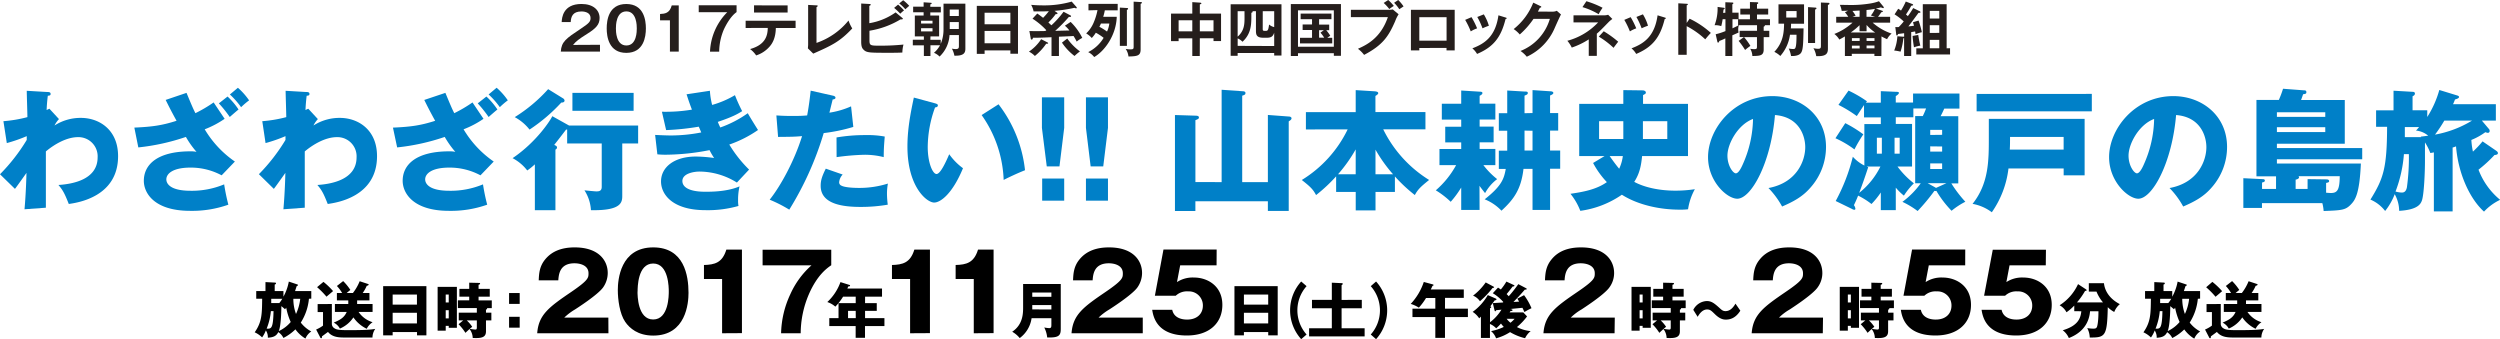 <svg xmlns="http://www.w3.org/2000/svg" viewBox="0 0 893.23 121.18"><defs><style>.cls-1{fill:#0080c8;}.cls-2{fill:#251e1c;}</style></defs><title>blk01-text</title><g id="レイヤー_2" data-name="レイヤー 2"><g id="レイヤー_1-2" data-name="レイヤー 1"><path class="cls-1" d="M21.07,42.55a9.2,9.2,0,0,0-1.59,2.29,17.27,17.27,0,0,1,9.41-2.72c6.6,0,13.3,4.26,13.3,13.67,0,14.52-14.38,16.62-17.61,17.09-1.5-3.79-2.11-4.92-3.7-6.79,5.1-.33,14-1.92,14-9.88A6.85,6.85,0,0,0,27.86,49c-4,0-8.34,2.48-11.47,5.1V74.21l-7.63.56c.52-5.85.66-11.52.7-13-1.36,1.92-3.79,5.34-4.12,5.71L0,62.26A65.8,65.8,0,0,0,9.55,50V48.64a53.21,53.21,0,0,1-7.12,2.48L1.22,43.3a47.74,47.74,0,0,0,8.57-1.45c0-1.5-.23-8.05-.23-9.41l7.12.42c.89,0,1.4.09,1.4.7s-.42.56-1,.66c-.33,2.81-.37,4-.42,5.1a10.34,10.34,0,0,1,1-.47Z"/><path class="cls-1" d="M66.64,33.18c1.45,3.47,2.2,5.34,3.18,7.26a49.56,49.56,0,0,0,6.51-3.84l3.93,5.85a33.85,33.85,0,0,1-7.12,3.75A36.82,36.82,0,0,0,83.92,57.72l-4.73,4.92a23.31,23.31,0,0,0-11.1-2.76c-6.46,0-8.66,2.25-8.66,4.21,0,1.26,1,4.07,8.66,4.07a30,30,0,0,0,12-2.29,71.56,71.56,0,0,0,1.5,7.26,38.76,38.76,0,0,1-13.67,2.2c-12.83,0-16.53-6.37-16.53-10.72,0-5.81,4.82-10.54,16.67-10.54a9.17,9.17,0,0,1,2.15.19,32.61,32.61,0,0,1-3.79-5.34,76.91,76.91,0,0,1-17,3.75L48,45.59c6.42-.28,10-.8,15.08-2.44-1.55-2.81-2.58-4.78-3.89-7.45ZM81.3,34.49a25.09,25.09,0,0,1,3.93,4.64c-.52.37-2.53,2.15-3.14,2.67a44.48,44.48,0,0,0-3.89-4.87ZM85,31.36a24.14,24.14,0,0,1,4,4.5,25.78,25.78,0,0,0-2.86,2.44,28.77,28.77,0,0,0-4-4.54Z"/><path class="cls-1" d="M113.57,42.55A9.2,9.2,0,0,0,112,44.84a17.27,17.27,0,0,1,9.41-2.72c6.6,0,13.3,4.26,13.3,13.67,0,14.52-14.38,16.62-17.61,17.09-1.5-3.79-2.11-4.92-3.7-6.79,5.1-.33,14-1.92,14-9.88A6.85,6.85,0,0,0,120.36,49c-4,0-8.34,2.48-11.47,5.1V74.21l-7.63.56c.52-5.85.66-11.52.7-13-1.36,1.92-3.79,5.34-4.12,5.71l-5.34-5.24A65.8,65.8,0,0,0,102,50V48.64a53.21,53.21,0,0,1-7.12,2.48L93.71,43.3a47.74,47.74,0,0,0,8.57-1.45c0-1.5-.23-8.05-.23-9.41l7.12.42c.89,0,1.4.09,1.4.7s-.42.56-1,.66c-.33,2.81-.37,4-.42,5.1a10.34,10.34,0,0,1,1-.47Z"/><path class="cls-1" d="M159.13,33.18c1.45,3.47,2.2,5.34,3.18,7.26a49.56,49.56,0,0,0,6.51-3.84l3.93,5.85a33.85,33.85,0,0,1-7.12,3.75,36.82,36.82,0,0,0,10.77,11.52l-4.73,4.92a23.31,23.31,0,0,0-11.1-2.76c-6.46,0-8.66,2.25-8.66,4.21,0,1.26,1,4.07,8.66,4.07a30,30,0,0,0,12-2.29,71.56,71.56,0,0,0,1.5,7.26,38.76,38.76,0,0,1-13.67,2.2c-12.83,0-16.53-6.37-16.53-10.72,0-5.81,4.82-10.54,16.67-10.54a9.17,9.17,0,0,1,2.15.19,32.61,32.61,0,0,1-3.79-5.34,76.91,76.91,0,0,1-17,3.75l-1.5-7.07c6.42-.28,10-.8,15.08-2.44-1.55-2.81-2.58-4.78-3.89-7.45Zm14.66,1.31a25.09,25.09,0,0,1,3.93,4.64c-.52.37-2.53,2.15-3.14,2.67a44.48,44.48,0,0,0-3.89-4.87Zm3.65-3.14a24.14,24.14,0,0,1,4,4.5,25.78,25.78,0,0,0-2.86,2.44,28.77,28.77,0,0,0-4-4.54Z"/><path class="cls-1" d="M203.3,44.84H228v6.42h-5.67V69.8c0,2.29,0,5.53-11.19,5.29A14.59,14.59,0,0,0,208.82,68c.8.09,3.75.38,4.17.38.84,0,2,0,2-1.59V51.26H202.64v-5a1.73,1.73,0,0,0-.42.09c-2.11,2.76-3.14,4.07-4.21,5.43.37.14,1,.42,1,.84,0,.23,0,.52-.56.84V75.1h-7.35V58.71a22.31,22.31,0,0,1-2.72,2.2,15.88,15.88,0,0,0-5.24-4.4c8.66-5.85,13.63-13.72,14.19-15Zm-2.11-9.69a1.06,1.06,0,0,1,.52.75c0,.7-.75.75-1.17.75A61,61,0,0,1,189.2,46.3a16.9,16.9,0,0,0-5.29-4.45,54.87,54.87,0,0,0,11.94-10Zm25.19,4.45H204.52V33.18h21.87Z"/><path class="cls-1" d="M253.64,32.43a27.2,27.2,0,0,0,.8,5.06A33.68,33.68,0,0,0,262.59,34a57.11,57.11,0,0,0,2.58,5.71c-1.5.94-3.23,2-8.71,3.84.61,1.45.7,1.59.89,2a39.56,39.56,0,0,0,9.83-5.1c.52,1,3.14,5.2,3.65,6a42.1,42.1,0,0,1-10.26,5.2,45.36,45.36,0,0,0,7.07,8.94l-4.35,4.64a25.42,25.42,0,0,0-13.35-3.93c-2,0-6.13.66-6.13,3.37,0,2.25,2.53,3.84,8.15,3.84,2.15,0,7.82,0,12.27-1.92a21.25,21.25,0,0,0-.52,5,10.48,10.48,0,0,0,.14,2,39.71,39.71,0,0,1-11.75,1.5c-12,0-15.92-5.76-15.92-10.26,0-5,4.59-8.9,12.46-8.9a49.76,49.76,0,0,1,6.51.52,23.87,23.87,0,0,1-1.64-2.81,83.64,83.64,0,0,1-15.64,1.64,28.4,28.4,0,0,1-3-.14l-.8-6.93c2.86.14,4.68.19,5.71.19a56.78,56.78,0,0,0,10.77-1.08c-.23-.52-.37-.94-.89-2.06A89.68,89.68,0,0,1,238,46.48l-1.5-6.56a56.41,56.41,0,0,0,10.72-.75c-1.08-2.81-1.4-3.93-1.92-5.48Z"/><path class="cls-1" d="M297.57,34.17c.42.09.94.28.94.75s-.66.61-1,.61c-.19.75-1,4.07-1.17,4.73A29.78,29.78,0,0,0,304.08,38l.8,7.35a61.14,61.14,0,0,1-10.58,2.2A113.05,113.05,0,0,1,282,74.91,48.69,48.69,0,0,0,275,71.35c3.93-4.92,8.85-13.91,11.57-22.71-2.86.23-3.42.23-8.57.28l-.61-7.68c1.4.09,3,.19,5.43.19,2.11,0,3.51,0,5.57-.19.66-3.51,1-6.56,1.26-8.85Zm3.51,28.19a4.59,4.59,0,0,0-1.26,2.76,1.27,1.27,0,0,0,.84,1.22c1,.56,3.7.8,6.28.8a33.83,33.83,0,0,0,10.3-1.55,20.31,20.31,0,0,0-.33,3.65,33.77,33.77,0,0,0,.28,3.89,56.78,56.78,0,0,1-9.69.8c-6.13,0-14.28-.89-14.28-7.54,0-1.83.42-3.33,1.83-6.13Zm-2.2-13.25a60,60,0,0,1,10.35-.84,33.51,33.51,0,0,1,6.88.52c-.28,3.47-.33,4.21-.37,7.35a27.21,27.21,0,0,0-7-.84,86.32,86.32,0,0,0-9.83.84Z"/><path class="cls-1" d="M334.15,36.93c.42.14.94.28.94.7,0,.61-.56.7-1,.75a41.9,41.9,0,0,0-2.62,14.1c0,5.71,1.78,9.69,3.14,9.69s3.28-4.12,4.54-7.07a21.31,21.31,0,0,0,4.92,5c-3.75,9.08-8,12.27-10.3,12.27-2.62,0-9.55-5.57-9.55-20,0-6,1-11.47,2.29-17.51Zm22.62.33a46.71,46.71,0,0,1,9.46,23.56c-2.76,1.08-6.09,2.67-7.63,3.47a42.65,42.65,0,0,0-7.87-23.18Z"/><path class="cls-1" d="M380.23,34.78V45.69l-1.69,13.77H374l-1.73-13.77V34.78Zm-7.87,29h7.87v7.91h-7.87Z"/><path class="cls-1" d="M395.87,34.78V45.69l-1.69,13.77h-4.5L388,45.69V34.78Zm-7.87,29h7.87v7.91H388Z"/><path class="cls-1" d="M436.48,65.07v-33l7.35.52c.66,0,1.17.09,1.17.66s-.33.66-1.17.94V65.07H453v-24l7.45.56c.38,0,1,.09,1,.66,0,.28-.14.56-1,1.08v32H453V71.91h-25.9v3.47H419.8V41.1l7.49.23c.42,0,1.08.09,1.08.61s-.28.61-1.26,1v22.1Z"/><path class="cls-1" d="M466.59,46.25V40.07h17.79V32.2l6.74.42c1.17.09,1.31.42,1.31.66s-.19.52-1,1v5.76H509.3v6.18H494.22a44.19,44.19,0,0,0,16.39,18.08c-3.09,2.48-4,3.37-5.1,5.39a55.19,55.19,0,0,1-7.12-6.65v5.53h-6.93v6.6h-7.07v-6.6h-7V63a56.33,56.33,0,0,1-7.17,6.7c-1.08-2.06-2.06-3-5.1-5.39a43.24,43.24,0,0,0,16.39-18.08Zm17.79,7.12a53,53,0,0,1-6.32,8.9h6.32Zm13.35,8.9a52,52,0,0,1-6.28-8.8v8.8Z"/><path class="cls-1" d="M528.64,75h-6.56V67a35.18,35.18,0,0,1-3.75,5.1A30.6,30.6,0,0,0,513,68a32.32,32.32,0,0,0,7.26-9h-5.95V53.23h7.77V50.88h-5.71V45.27h5.71V42.74h-6.93V37.07h6.93V32.34l6.74.42c.38,0,.84.09.84.47s-.33.66-1,1v2.81h5.62v5.67h-5.62v2.53h5v5.62h-5v2.34h5.62V59H530A27.91,27.91,0,0,0,534.92,64a15.44,15.44,0,0,0-4.31,5c-.8-1-1.26-1.59-2-2.62Zm18.92-34.61v-8.2l6.27.42c.42,0,1.17.09,1.17.61,0,.33-.51.66-1.17.89v6.28h2.9v6.27h-2.9v7.12h3.61v6.51h-3.61V75h-6.27V60.34h-3.23c-.84,7.31-3.47,10.91-7.87,14.94a16.91,16.91,0,0,0-6-4.07c6.28-4.92,6.93-7.54,7.54-10.86h-2.48V53.83h3V46.72h-3V40.44h3v-8.1l6.18.37c.7,0,1.17,0,1.17.52s-.47.66-1.17.94v6.28Zm-2.86,6.27v7.12h2.86V46.72Z"/><path class="cls-1" d="M573.32,55.75h-9.08V37.12H580V32.2l6.93.09c.52,0,1.12.28,1.12.75s-.23.52-1,.94v3.14h16.06V55.75H586.71c-.33,3.23-.8,6.13-2.81,9.23,3.7,2,9,3.14,14.66,3.14a46,46,0,0,0,7-.52,21.14,21.14,0,0,0-2.43,7.17,21.72,21.72,0,0,1-3,.14c-7,0-14.84-1.64-20.65-5.34a34.15,34.15,0,0,1-14.85,5.76,22.64,22.64,0,0,0-3.51-6.09c4.5-.66,9.23-1.5,13-4.17a30.75,30.75,0,0,1-4.92-6.84ZM580,43.3h-8.66v6.37H580ZM575.1,55.75c1.92,2.72,2.9,3.93,3.42,4.54a15.48,15.48,0,0,0,1.31-4.54ZM587,49.67h8.71V43.3H587Z"/><path class="cls-1" d="M631.86,67.18C642,65.31,645,57.44,645,52.57c0-3.79-2-10.77-10.82-11.47C632.75,58.24,625.68,71,620.71,71c-3.65,0-10.44-6.18-10.44-14.84,0-10.07,9.18-21.82,22.95-21.82,10.25,0,19.2,7,19.2,18.17A21.81,21.81,0,0,1,646.89,67c-2.86,3.33-6.18,5.06-10.16,6.79A30.34,30.34,0,0,0,631.86,67.18ZM617.2,55.61c0,3.61,2,6.32,3,6.32s2-2.11,2.53-3.32a40.94,40.94,0,0,0,3.61-16.11C620.9,44.52,617.2,51.4,617.2,55.61Z"/><path class="cls-1" d="M659.3,44a45,45,0,0,1,6.46,4,46.88,46.88,0,0,0-3.18,5.39,35.57,35.57,0,0,0-6.79-4Zm-3.42,27.82A66.55,66.55,0,0,0,662,56a13.92,13.92,0,0,0,4.12,3.14V44.33H672V41.94h-6v-4.4c-1,1.5-1.78,2.72-2.58,3.93a45.68,45.68,0,0,0-6.56-4l3.61-5.1a43.16,43.16,0,0,1,6.6,3.84c-.23.23-.28.33-.42.47H672V32.57l5.34.23c1,0,1.12.14,1.12.42s-.37.66-1.12,1.12v2.29h6.18V33.42h16.58V38.8h-5.43c-.56,1.26-.89,1.92-1.31,2.72h6.32v24h-2.48a43.59,43.59,0,0,0,5,6.56,27,27,0,0,0-4.92,3.23,37.21,37.21,0,0,1-5.43-7.12c-.19.09-.23.09-.7,0a70.65,70.65,0,0,1-6,7.21,29.91,29.91,0,0,0-5.43-3.28,29.79,29.79,0,0,0,6.56-6.65h-2v-24H687a27.51,27.51,0,0,0,1.17-2.72h-4.54v3.14h-6.28v2.39h5.81V59.5h-5.2a31,31,0,0,0,5.85,6,24.84,24.84,0,0,0-3.56,4.4,19.8,19.8,0,0,1-2.9-2.86v8.05H672V68.77a29.29,29.29,0,0,1-3.33,4.12,27.09,27.09,0,0,0-4.78-3c-.7,1.78-1.08,2.53-1.5,3.42a2.52,2.52,0,0,1,.52,1.22c0,.28-.09.42-.37.42a1.57,1.57,0,0,1-.8-.28ZM666.94,59.5a3.35,3.35,0,0,0,.56.23c-1.4,4.26-2.2,6.46-3.23,9.18a27.45,27.45,0,0,0,7.59-9.41Zm5.43-4.59V49.2h-1.78v5.71Zm4.54-5.71v5.71h1.83V49.2ZM691.52,67s0,0,.19.14l3.75-1.69h-6.74Zm2.39-18.83V46.39h-4.26v1.83Zm-4.26,4.12v1.87h4.26V52.34Zm0,6.09v2h4.26v-2Z"/><path class="cls-1" d="M717.61,60.2a34.31,34.31,0,0,1-5.95,15.64,16.14,16.14,0,0,0-6.88-3c5.81-7.31,5.81-15.5,5.81-23.56V42.46h34.23V62.64h-7.49V60.2Zm29.78-26.65v6.23H706.23V33.56Zm-10.07,19.9V48.92H718.17c0,1.78,0,3-.09,4.54Z"/><path class="cls-1" d="M775.16,67.18c10.16-1.87,13.16-9.74,13.16-14.61,0-3.79-2-10.77-10.82-11.47C776.05,58.24,769,71,764,71c-3.65,0-10.44-6.18-10.44-14.84,0-10.07,9.18-21.82,22.95-21.82,10.25,0,19.2,7,19.2,18.17A21.81,21.81,0,0,1,790.2,67c-2.86,3.33-6.18,5.06-10.16,6.79A30.34,30.34,0,0,0,775.16,67.18ZM760.51,55.61c0,3.61,2,6.32,3,6.32s2-2.11,2.53-3.32a40.94,40.94,0,0,0,3.61-16.11C764.21,44.52,760.51,51.4,760.51,55.61Z"/><path class="cls-1" d="M808.18,74.3h-6.65V63.67l6.84.33c.47,0,.84.09.84.52s-.42.56-1,.7v2.29h5V63h-7V35.71h8a34.82,34.82,0,0,0,1.5-4l7.4.56c.42,0,.94,0,.94.66s-.47.61-1.17.75c-.42,1.22-.61,1.78-.75,2.06h15.64V51.35H813.52V52.9H844v4H813.52v1.54h30c-.47,10.77-2,13-3.56,14.61-1.92,2-3.23,2.11-9.74,2.34a15.16,15.16,0,0,0-.47-2.81H808.18Zm5.34-32.55H830.8V40.11H813.52Zm17.28,3.7H813.52v1.73H830.8Zm-6.32,22.06V64l6.7.09c.47,0,1,.14,1,.61s-.47.52-1.08.66v3.51c.42,0,1.22.09,1.69.09,2.2,0,3.14-.89,3.18-6H821.2a.48.48,0,0,1,.23.38c0,.56-.89.8-1.22.84v3.32Z"/><path class="cls-1" d="M889.2,46a1,1,0,0,1,.33.8.63.63,0,0,1-.7.66,3.87,3.87,0,0,1-.84-.23A22.76,22.76,0,0,1,883,50a25,25,0,0,0,.56,4.17A36.65,36.65,0,0,0,887,50.51l4.78,3.28c.38.28.7.52.7.94s-.47.61-1.22.66a47.49,47.49,0,0,1-5.71,5.24,25.73,25.73,0,0,0,7.73,10.77,18.73,18.73,0,0,0-5.76,4.21c-5.15-4.64-9.23-13.67-10-23.32a9.24,9.24,0,0,1-1.22.42V75.52h-6.7V54.44a12.1,12.1,0,0,1-1.26.23,20,20,0,0,0-1.92-3.79v6.6c0,3.93-.33,12.13-1.12,14.24-.42,1.08-1.36,3.23-8.1,3.61a12.37,12.37,0,0,0-1.59-5.95,22.1,22.1,0,0,1-3.42,6,13.13,13.13,0,0,0-5.25-4.07c4.68-7.54,5.9-11.29,5.95-26h-3.93v-5.9h6.23v-7l6.56.38c.38,0,1.08,0,1.08.61s-.47.8-.84,1v5h5.25V41.8a35.92,35.92,0,0,0,4.31-9.65L877.59,34c.47.14,1,.28,1,.66s-.61.66-1.45.89a14,14,0,0,1-.7,1.69h15.31v5.85h-5Zm-30.3,9.08a47.33,47.33,0,0,1-3,13.35,9,9,0,0,0,2.2.37c.47,0,1.5,0,1.87-1.87a78.25,78.25,0,0,0,.7-11.85Zm6-6.27c.94-.09,1.64-.19,2.67-.33a7.91,7.91,0,0,0-4.36-1.83c.38-.37.84-.94,1.12-1.26h-5.1c0,.52,0,3,0,3.61h5.85Zm8.43-5.71a50.93,50.93,0,0,1-3.32,5,38.36,38.36,0,0,0,13.21-5Z"/><path d="M110.38,106.75a19.14,19.14,0,0,1-2.91,8.51,11.71,11.71,0,0,0,3.75,3.17,5.58,5.58,0,0,0-2.09,2.54,12,12,0,0,1-3.58-3.3,17.29,17.29,0,0,1-4.29,3.08,5.17,5.17,0,0,0-1.83-2.09c-.75,1.49-1.85,1.87-3.73,2a4.41,4.41,0,0,0-.71-2.61,11,11,0,0,1-1.34,2.5A9.39,9.39,0,0,0,91,118.73c2.56-3.66,2.61-6.38,2.67-12H91.55V104h3.3v-3.21l3.3.17c.22,0,.45,0,.45.3s-.22.3-.45.41V104h3.12v2a17.75,17.75,0,0,0,1.92-5.39l3,1c.11,0,.26.09.26.24s-.15.28-.45.39c-.22.65-.39,1.19-.58,1.75h5.8v2.71Zm-13.6,4.42a21.91,21.91,0,0,1-1.51,6.25c1.66.09,2.33,0,2.46-6.25Zm.13-4.42,0,1.53H99.8a11.14,11.14,0,0,0,1.06-1.53Zm5.34,3.19a6.62,6.62,0,0,1-.41.56c-.43-.39-1.16-1-1.31-1.12,0,2.22-.17,7.11-.93,8.92a12.38,12.38,0,0,0,4.27-3.25A22.81,22.81,0,0,1,102.26,109.94Zm2.56-3.19a15.62,15.62,0,0,0,.95,5.43,17.07,17.07,0,0,0,1.51-5.43Z"/><path d="M118.57,108.62v7.2a1.86,1.86,0,0,0,.95,1.49c.63.39,1.21.65,4.8.65,6.55,0,8-.17,9.76-.45a5.46,5.46,0,0,0-1,3.08h-9.89c-1.81,0-4.42,0-6-2-.32.26-1.85,1.36-2.15,1.59,0,.34,0,.67-.3.67a.33.33,0,0,1-.3-.24l-1.49-2.87a11.82,11.82,0,0,0,2.46-1.4v-4.85h-1.92v-2.84Zm-3-7.91A26.2,26.2,0,0,1,119,104c-.09.09-1.57,1.34-2.35,2a29.48,29.48,0,0,0-3.36-3.4Zm4.09,10.75v-2.84h4.78v-1.29h-4.07v-2.65h1.87a13.92,13.92,0,0,0-1.87-2.5l2.24-1.75a18.34,18.34,0,0,1,2.56,3.15c-.19.19-1.12.93-1.29,1.1h2.22a17.68,17.68,0,0,0,2.41-4.2l2.87.95c.19.06.34.11.34.28s-.32.34-.69.41a13.11,13.11,0,0,1-1.44,2.56H132v2.65h-4.4v1.29h5.52v2.84h-5a9.34,9.34,0,0,0,5,3.66,6.13,6.13,0,0,0-2.09,2.35,12.13,12.13,0,0,1-4.76-4.07,10.87,10.87,0,0,1-4.83,4,5.14,5.14,0,0,0-2.2-2.13c2.33-1,3.77-1.81,4.63-3.81Z"/><path d="M140.29,118.64v1.18H136.9V102.24h15.45v17.58H149v-1.18Zm8.68-9.8v-3.6h-8.68v3.6Zm0,6.72v-3.81h-8.68v3.81Z"/><path d="M163.24,102.5v14.63h-2.91v-.69h-1.08v1.7h-2.89V102.5Zm-2.91,5.58v-2.84h-1.08v2.84Zm-1.08,2.76v2.93h1.08v-2.93Zm14.39.88h1.92v2.76h-1.92v3.9c0,2.15-1.53,2.54-4.74,2.37a5.46,5.46,0,0,0-1.14-3.19c-.26.22-1.25,1.16-1.46,1.36a18.37,18.37,0,0,0-2.46-3.08l1.66-1.36h-1.59v-2.76h6.46v-1.66h-6.77v-2.76h4.05V106h-3.51v-2.8h3.51V101l3.64.09a.23.23,0,0,1,.24.26c0,.17-.06.22-.54.41v1.44h4V106h-4v1.34h4.72v2.76H174c0,.06.06.09.06.15s0,.19-.43.41Zm-3.27,2.76h-3.6a12.31,12.31,0,0,1,1.94,2.28l-.88.73a18.55,18.55,0,0,0,2,.26c.45,0,.54-.24.54-.73Z"/><path d="M185.68,104.7v3.88h-3.79V104.7Zm0,8.49v3.88h-3.79v-3.88Z"/><path d="M217.39,119.07H191.94c.49-6.63,4.2-9.35,12.23-14.81,6.1-4.17,6.1-5,6.1-6.63,0-2.84-3-3.56-5-3.56-5.11,0-5.64,3.64-5.79,6.1h-7c.11-2.39.23-5,2.35-7.54,2.54-3.07,6.21-4.24,10.49-4.24,8.67,0,11.82,4.77,11.82,9.13a9,9,0,0,1-1.67,5.19c-1.93,2.69-9.58,7.57-10,7.84a20.94,20.94,0,0,0-3.86,2.92h15.75Z"/><path d="M246,104.64c0,3.64-.87,15.26-12.61,15.26-5.49,0-8.45-2.65-10-4.89-2-2.88-2.65-8.07-2.65-11.36,0-3.64.87-15.26,12.65-15.26C244.47,88.39,246,98.47,246,104.64Zm-18.22-.49c0,1.25,0,10,5.6,10s5.57-8.75,5.57-10,0-10-5.57-10S227.81,102.79,227.81,104.15Z"/><path d="M258,119.07V99.68h-6.48v-5c3.83-.11,6.55-.76,8-5.49h5.57v29.84Z"/><path d="M272.47,94.79V89.23H297v5.53c-1.63,1.14-5,3.52-8,10.38a35.82,35.82,0,0,0-2.92,13.94h-7a34.53,34.53,0,0,1,3.29-13.94,30.41,30.41,0,0,1,7.57-10.34Z"/><path d="M309.08,108.3h4.18v2.78h-4.18v2.59H316v2.82h-6.94v4.2h-3.34v-4.2H296.3v-2.82h3.3V108.3h6.14V106h-4.52a19.83,19.83,0,0,1-2.76,3.56,8.31,8.31,0,0,0-2.87-1.64,18.05,18.05,0,0,0,4.7-7.13l3.17,1c.13,0,.26.11.26.24,0,.28-.3.3-.65.32-.11.28-.22.52-.3.73h12.37V106h-6.05Zm-3.34,2.78H303v2.59h2.76Z"/><path d="M325.17,119.07V99.68h-6.48v-5c3.83-.11,6.55-.76,8-5.49h5.57v29.84Z"/><path d="M347.92,119.07V99.68h-6.48v-5c3.83-.11,6.55-.76,8-5.49H355v29.84Z"/><path d="M368.58,113.68a10.71,10.71,0,0,1-4.24,7.11,9.75,9.75,0,0,0-2.69-2.26c3.94-2.63,3.9-6.72,3.9-8.88v-8.17H379v16c0,2.33-.56,3.25-4.85,3.08A9.83,9.83,0,0,0,373.1,117a12.17,12.17,0,0,0,1.77.24c.73,0,.78-.45.78-1.23v-2.33Zm7.07-7.63v-1.53h-6.83v1.53Zm0,4.52V109h-6.83v1.55Z"/><path d="M408.3,119.07H382.85c.49-6.63,4.2-9.35,12.23-14.81,6.1-4.17,6.1-5,6.1-6.63,0-2.84-3-3.56-5-3.56-5.11,0-5.64,3.64-5.79,6.1h-7c.11-2.39.23-5,2.35-7.54,2.54-3.07,6.21-4.24,10.49-4.24,8.67,0,11.82,4.77,11.82,9.13a9,9,0,0,1-1.67,5.19c-1.93,2.69-9.58,7.57-10,7.84a20.94,20.94,0,0,0-3.86,2.92H408.3Z"/><path d="M434.67,94.79h-13l-1.14,6a10.26,10.26,0,0,1,6.06-1.63c4.85,0,10.15,3,10.15,9.77,0,6.4-4.54,10.94-12.69,10.94-10.79,0-12-6.78-12.38-9.17h7.16c.72,3.48,4.62,3.48,5.34,3.48,3.45,0,5.61-2,5.61-5a5,5,0,0,0-5.26-5.07,5.82,5.82,0,0,0-4.43,1.55h-7.46l3.07-16.51h19Z"/><path d="M444.44,118.64v1.18h-3.38V102.24h15.45v17.58h-3.38v-1.18Zm8.68-9.8v-3.6h-8.68v3.6Zm0,6.72v-3.81h-8.68v3.81Z"/><path d="M466.83,102.24a13,13,0,0,0,0,17.28l-1.92,1.66a15.36,15.36,0,0,1,0-20.6Z"/><path d="M486.56,107.13v3h-7.22v7.15h8.23v2.91H467.73v-2.91h8.12v-7.15h-7.09v-3h7.09V101l3.58.17a.32.32,0,0,1,.34.26c0,.15-.28.37-.43.47v5.26Z"/><path d="M491.66,100.58a15.36,15.36,0,0,1,0,20.6l-1.9-1.66a13,13,0,0,0,0-17.28Z"/><path d="M516.28,110.28h8.19v3h-8.19v7.43h-3.45v-7.43h-8.17v-3h8.17v-3.81h-3.32a22.46,22.46,0,0,1-2.56,3.45,11.84,11.84,0,0,0-2.91-1.34,21.21,21.21,0,0,0,4.67-7.84l3.1.84c.15,0,.37.09.37.28s-.19.24-.37.28a13,13,0,0,1-.62,1.29H523v3h-6.7Z"/><path d="M533.36,108.3l3.58-.22a1.64,1.64,0,0,0,.19-.17,15.84,15.84,0,0,0-3.77-3.15l1.87-2c.41.26.58.37,1,.67a20.42,20.42,0,0,0,2-2.82l2.65,1.23c.06,0,.21.11.21.26s-.24.28-.62.26c-.45.58-1.19,1.57-2.16,2.71.32.32.54.54.75.78a47.59,47.59,0,0,0,3.42-4.33L545.3,103a.25.25,0,0,1,.17.24c0,.24-.21.24-.67.24-1.72,2-2.48,2.78-4.05,4.4l2-.11a9.7,9.7,0,0,0-.62-1.06l2.41-1.25a22,22,0,0,1,2.65,4.65c-.32.17-1.21.6-1.46.75s-.93.54-1.08.63c-.15-.39-.22-.52-.69-1.51-.69.06-3.88.37-4.33.43l.52.13a.3.3,0,0,1,.26.28c0,.28-.3.3-.73.34-.06.11-.24.34-.3.45h4.87l1.36,1.44a22,22,0,0,1-3.62,3.81,13.37,13.37,0,0,0,4.91,1.44,7.22,7.22,0,0,0-2,2.54,19.1,19.1,0,0,1-5.37-2.18,17.47,17.47,0,0,1-5,2.22,6,6,0,0,0-1.79-2.58,18.37,18.37,0,0,0,4.55-1.49,13.39,13.39,0,0,1-1-1.21,17.64,17.64,0,0,1-1.72,1.7,6.45,6.45,0,0,0-2.22-1.55v5h-3.23v-7.63c-.11.13-.5.5-.62.62a7.92,7.92,0,0,0-2.33-2.31,19.27,19.27,0,0,0,5.41-6l2.87,1.25a.31.31,0,0,1,.22.28c0,.26-.26.3-.6.34-.26.32-1.36,1.85-1.59,2.15.22.09.32.19.32.28s-.11.26-.43.41v5a16.2,16.2,0,0,0,4.09-4.5l-1.87.19c-.13.24-.24.39-.37.39s-.21-.26-.24-.39Zm.17-5.95c.19.11.3.17.3.3s-.34.24-.56.24a31.82,31.82,0,0,1-4.5,4.74,5.56,5.56,0,0,0-2.46-2,21.25,21.25,0,0,0,4.52-4.72Zm4.78,11.55a8.47,8.47,0,0,0,1.36,1.42,10.74,10.74,0,0,0,1.49-1.42Z"/><path d="M576.87,119.07H551.46c.49-6.63,4.2-9.35,12.2-14.81,6.14-4.17,6.14-5,6.14-6.63,0-2.84-3-3.56-5-3.56-5.08,0-5.64,3.64-5.79,6.1h-7c.11-2.39.26-5,2.39-7.54,2.5-3.07,6.21-4.24,10.49-4.24,8.67,0,11.82,4.77,11.82,9.13a8.68,8.68,0,0,1-1.7,5.19c-1.89,2.69-9.54,7.57-9.92,7.84a18.51,18.51,0,0,0-3.86,2.92h15.72Z"/><path d="M589.81,102.5v14.63H586.9v-.69h-1.08v1.7h-2.89V102.5Zm-2.91,5.58v-2.84h-1.08v2.84Zm-1.08,2.76v2.93h1.08v-2.93Zm14.39.88h1.92v2.76h-1.92v3.9c0,2.15-1.53,2.54-4.74,2.37a5.45,5.45,0,0,0-1.14-3.19c-.26.22-1.25,1.16-1.46,1.36a18.37,18.37,0,0,0-2.46-3.08l1.66-1.36h-1.59v-2.76h6.46v-1.66h-6.77v-2.76h4.05V106h-3.51v-2.8h3.51V101l3.64.09a.23.23,0,0,1,.24.26c0,.17-.06.22-.54.41v1.44h4V106h-4v1.34h4.72v2.76h-1.7c0,.06.06.09.06.15s0,.19-.43.41Zm-3.27,2.76h-3.6a12.29,12.29,0,0,1,1.94,2.28l-.88.73a18.56,18.56,0,0,0,2,.26c.45,0,.54-.24.54-.73Z"/><path d="M621.81,111c-1.77,2.82-3.84,3.19-5.15,3.19-.6,0-2,0-4-2-1.25-1.21-1.66-1.62-2.74-1.62-1.77,0-2.89,1.81-3.36,2.63L605,110.71a5.65,5.65,0,0,1,4.83-3.15c1.68,0,2.69.82,4.4,2.35,1,.93,1.4,1.25,2.28,1.25,1.9,0,3-1.72,3.56-2.67Z"/><path d="M651.27,119.07H625.86c.49-6.63,4.2-9.35,12.2-14.81,6.14-4.17,6.14-5,6.14-6.63,0-2.84-3-3.56-5-3.56-5.08,0-5.64,3.64-5.79,6.1h-7c.11-2.39.26-5,2.39-7.54,2.5-3.07,6.21-4.24,10.49-4.24,8.67,0,11.82,4.77,11.82,9.13a8.68,8.68,0,0,1-1.7,5.19c-1.89,2.69-9.54,7.57-9.92,7.84a18.51,18.51,0,0,0-3.86,2.92h15.72Z"/><path d="M664.21,102.5v14.63H661.3v-.69h-1.08v1.7h-2.89V102.5Zm-2.91,5.58v-2.84h-1.08v2.84Zm-1.08,2.76v2.93h1.08v-2.93Zm14.39.88h1.92v2.76h-1.92v3.9c0,2.15-1.53,2.54-4.74,2.37a5.45,5.45,0,0,0-1.14-3.19c-.26.22-1.25,1.16-1.46,1.36a18.37,18.37,0,0,0-2.46-3.08l1.66-1.36h-1.59v-2.76h6.46v-1.66h-6.77v-2.76h4.05V106h-3.51v-2.8h3.51V101l3.64.09a.23.23,0,0,1,.24.26c0,.17-.06.22-.54.41v1.44h4V106h-4v1.34h4.72v2.76H675c0,.06.06.09.06.15s0,.19-.43.41Zm-3.27,2.76h-3.6a12.29,12.29,0,0,1,1.94,2.28l-.88.73a18.56,18.56,0,0,0,2,.26c.45,0,.54-.24.54-.73Z"/><path d="M702.15,94.79h-13l-1.14,6a10.26,10.26,0,0,1,6.06-1.63c4.85,0,10.15,3,10.15,9.77,0,6.4-4.54,10.94-12.69,10.94-10.79,0-12-6.78-12.38-9.17h7.16c.72,3.48,4.62,3.48,5.34,3.48,3.45,0,5.6-2,5.6-5a5,5,0,0,0-5.26-5.07,5.82,5.82,0,0,0-4.43,1.55H680.1l3.07-16.51h19Z"/><path d="M730.94,94.79H718l-1.14,6a10.26,10.26,0,0,1,6.06-1.63c4.85,0,10.15,3,10.15,9.77,0,6.4-4.54,10.94-12.69,10.94-10.79,0-12-6.78-12.38-9.17h7.16c.72,3.48,4.62,3.48,5.34,3.48,3.45,0,5.6-2,5.6-5a5,5,0,0,0-5.26-5.07,5.82,5.82,0,0,0-4.43,1.55H708.9L712,89.23h19Z"/><path d="M741.12,111.18v-2a17.67,17.67,0,0,1-2.78,2.39,6.06,6.06,0,0,0-2.46-2.5,17.68,17.68,0,0,0,6.59-7.56l2.84,1.87a.4.4,0,0,1,.22.34c0,.17-.3.22-.56.24a25.92,25.92,0,0,1-2.89,4.09h9.31a13.84,13.84,0,0,1-2.33-3.86h-2.74v-3h5.41c.17,1.83,1.23,5.17,5.67,7.48a6.91,6.91,0,0,0-2,2.8,10,10,0,0,1-2.31-1.72c-.22,9.87-.78,10.84-5.73,10.84a7,7,0,0,1-.71,0,7.59,7.59,0,0,0-.9-3.36,15.9,15.9,0,0,0,2,.19c.75,0,1.23,0,1.49-.67.09-.22.52-1.64.52-5.54h-3c-.54,6.77-6,8.94-7.58,9.57A6.91,6.91,0,0,0,737,118c5.54-1.64,6.38-4.35,6.64-6.79Z"/><path d="M785.27,106.75a19.17,19.17,0,0,1-2.91,8.51,11.71,11.71,0,0,0,3.75,3.17A5.58,5.58,0,0,0,784,121a12,12,0,0,1-3.58-3.3,17.3,17.3,0,0,1-4.29,3.08,5.17,5.17,0,0,0-1.83-2.09c-.75,1.49-1.85,1.87-3.73,2a4.41,4.41,0,0,0-.71-2.61,10.93,10.93,0,0,1-1.34,2.5,9.39,9.39,0,0,0-2.69-1.85c2.56-3.66,2.61-6.38,2.67-12h-2.09V104h3.3v-3.21l3.3.17c.22,0,.45,0,.45.3s-.21.3-.45.41V104h3.12v2a17.77,17.77,0,0,0,1.92-5.39l3,1c.11,0,.26.09.26.24s-.15.28-.45.39c-.22.65-.39,1.19-.58,1.75h5.8v2.71Zm-13.6,4.42a21.93,21.93,0,0,1-1.51,6.25c1.66.09,2.33,0,2.46-6.25Zm.13-4.42,0,1.53h2.91a11.19,11.19,0,0,0,1.06-1.53Zm5.34,3.19a6.62,6.62,0,0,1-.41.56c-.43-.39-1.16-1-1.31-1.12,0,2.22-.17,7.11-.93,8.92a12.38,12.38,0,0,0,4.27-3.25A22.81,22.81,0,0,1,777.15,109.94Zm2.56-3.19a15.63,15.63,0,0,0,.95,5.43,17,17,0,0,0,1.51-5.43Z"/><path d="M793.46,108.62v7.2a1.86,1.86,0,0,0,.95,1.49c.63.39,1.21.65,4.8.65,6.55,0,8-.17,9.76-.45a5.47,5.47,0,0,0-1,3.08h-9.89c-1.81,0-4.42,0-6-2-.32.26-1.85,1.36-2.15,1.59,0,.34,0,.67-.3.67a.33.33,0,0,1-.3-.24l-1.49-2.87a11.84,11.84,0,0,0,2.46-1.4v-4.85h-1.92v-2.84Zm-3-7.91a26.13,26.13,0,0,1,3.49,3.32c-.09.09-1.57,1.34-2.35,2a29.56,29.56,0,0,0-3.36-3.4Zm4.09,10.75v-2.84h4.78v-1.29h-4.07v-2.65h1.88a14,14,0,0,0-1.87-2.5l2.24-1.75a18.38,18.38,0,0,1,2.56,3.15c-.19.19-1.12.93-1.29,1.1H801a17.73,17.73,0,0,0,2.41-4.2l2.87.95c.19.06.34.11.34.28s-.32.34-.69.41a13.11,13.11,0,0,1-1.44,2.56h2.39v2.65h-4.4v1.29H808v2.84h-5a9.33,9.33,0,0,0,5,3.66,6.13,6.13,0,0,0-2.09,2.35,12.14,12.14,0,0,1-4.76-4.07,10.87,10.87,0,0,1-4.83,4,5.14,5.14,0,0,0-2.2-2.13c2.33-1,3.77-1.81,4.63-3.81Z"/><path class="cls-2" d="M214.37,16v2.44h-14c.23-3.57,1.89-4.68,7.08-8.13C210.56,8.25,211,7.68,211,6.42c0-1.76-1.72-2.33-3.25-2.33-3.15,0-3.74,1.89-3.84,3.8h-3.23c.08-1.45.4-6.47,7.08-6.47,4.28,0,6.47,2.25,6.47,5,0,2.35-1.3,3.7-4.37,5.63s-4.05,2.69-5.12,4Z"/><path class="cls-2" d="M230.77,10.16c0,3-.78,8.73-7,8.73s-7-5.75-7-8.73.71-8.73,7-8.73S230.77,7.2,230.77,10.16Zm-10.71,0c0,.9,0,6.09,3.74,6.09s3.72-5.19,3.72-6.09,0-6.09-3.72-6.09S220.06,9.18,220.06,10.16Z"/><path class="cls-2" d="M242.51,18.43h-3.15V7.26h-3.53V5c1.76-.08,3.44-.29,4.18-3.07h2.5Z"/><path class="cls-2" d="M263.17,1.89V4.33c-2.29,1.6-4,5.06-4.51,6.13a20.64,20.64,0,0,0-1.7,8h-3.28a21.23,21.23,0,0,1,6.17-14.11h-10.2V1.89Z"/><path class="cls-2" d="M266.41,10V7.41h17.85V10H277.2c-.06,3.65-1.28,5.63-2.37,6.8a10.6,10.6,0,0,1-4.66,3A9.47,9.47,0,0,0,268,17.53c5.67-1.57,6.26-5,6.32-7.56Zm15-8.06V4.49h-12V1.91Z"/><path class="cls-2" d="M291.73,1.91c.27,0,.44.06.44.21s-.29.38-.44.44V15.33a25.32,25.32,0,0,0,11.44-8,13.07,13.07,0,0,0,1.34,2.83c-4.49,4.75-7.18,6-13.94,9l-1.91-1.87c0-.29.08-1,.08-1.26V1.76Z"/><path class="cls-2" d="M310.65,14.32c0,2,.31,2,3.91,2a80.29,80.29,0,0,0,8.25-.4,11.67,11.67,0,0,0-.4,2.86c-.57,0-1.09.08-4.33.08-7.66,0-8.48,0-9.62-1.2-.48-.5-.76-1.18-.76-2.77V1.26l3,.17c.19,0,.4.06.4.25s-.21.29-.5.42V8.29A22.64,22.64,0,0,0,320,4.43l2.41,2a.36.36,0,0,1,.17.25c0,.17-.17.25-.48.25l-.36,0a30.85,30.85,0,0,1-11.09,4.05ZM320.88,1.64A20.15,20.15,0,0,1,323,3.72c-.4.29-1.2,1-1.34,1.18a20.89,20.89,0,0,0-2.2-2.08ZM322.7.08a16.39,16.39,0,0,1,2.16,2c-.46.4-1.13,1-1.39,1.24a14.63,14.63,0,0,0-2.18-2.1Z"/><path class="cls-2" d="M332.41,14.21h3.7v1.47a13.2,13.2,0,0,0,1-5.1V1.3h7.81v16.1c0,1.6-.67,2.58-3.93,2.5a7.71,7.71,0,0,0-.9-2.52,7.68,7.68,0,0,0,1.41.15c1.11,0,1.11-.5,1.11-1.26V12.53h-3.36a11.36,11.36,0,0,1-3.55,7.68,5.88,5.88,0,0,0-2-1.34,9.82,9.82,0,0,0,2.16-2.69h-3.42V20h-2.35V16.19h-3.95v-2h3.95V13h-3.23V5.54H330V4.39h-3.74v-2H330V.82l2.58.17c.1,0,.29,0,.29.21s-.13.23-.48.38v.86h3.76v2h-3.76V5.54h3.15V13h-3.09Zm-3.32-5.79h4.09v-1h-4.09Zm4.09,1.66h-4.09v1.13h4.09Zm6.15-4.37h3.25V3.4h-3.25Zm3.25,2.18h-3.25v2.48h3.25Z"/><path class="cls-2" d="M351.79,18v1.24H349V2.1h14.72V19.19H361V18ZM361,8.67V4.54h-9.22V8.67Zm0,6.78V11.06h-9.22v4.39Z"/><path class="cls-2" d="M374.22,15.14c.15.08.27.15.27.31s-.29.21-.69.17A20.75,20.75,0,0,1,369.75,20a7.82,7.82,0,0,0-2.12-1.55A15.85,15.85,0,0,0,372,14Zm8.25-9.64a.38.38,0,0,1,.21.29c0,.29-.34.27-.76.23a51.43,51.43,0,0,1-4.91,5l5.08-.13a9.84,9.84,0,0,0-1.62-1.7l2.06-1.36a21,21,0,0,1,4.16,5.71,11,11,0,0,0-2,1.32,18.12,18.12,0,0,0-1.13-2c-1.11.08-1.53.1-5.21.25V20h-2.65v-6.7c-3.93.17-4.77.19-6.63.19-.1.4-.17.65-.46.65s-.31-.27-.36-.5l-.46-2.56c1.66.06,2.56.06,5.67,0a4.61,4.61,0,0,0,.38-.29,25.56,25.56,0,0,0-4.93-4.12l1.7-1.83c.36.23.84.57,2.08,1.53A22.11,22.11,0,0,0,374.74,4c-1.15.08-2.33.08-3.51.08-.84,0-1.26,0-1.93,0a8.09,8.09,0,0,0-.88-2.35c.88.08,2.31.19,4.35.19A35.26,35.26,0,0,0,382.91.57l1.68,1.91a.47.47,0,0,1,.13.29c0,.17-.13.21-.27.21a2.9,2.9,0,0,1-.57-.19,50.85,50.85,0,0,1-7.12,1.09l.9.63c.1.08.17.15.17.27,0,.31-.29.27-.63.25a21.41,21.41,0,0,1-2.62,3c.61.57.84.8,1.09,1A32.86,32.86,0,0,0,380,4.2Zm-1.15,8.27a20.47,20.47,0,0,0,4.54,4.6A17.28,17.28,0,0,0,383.92,20a19.65,19.65,0,0,1-4.49-4.77Z"/><path class="cls-2" d="M388.9,3.7V1.39h10.44V3.7h-4.6A17.6,17.6,0,0,1,394.17,6H399c-.19,6.7-4.45,12.35-8.06,14.38a6,6,0,0,0-2.14-1.76,13.49,13.49,0,0,0,5.52-5.1,18.54,18.54,0,0,0-2.79-1.83,12,12,0,0,1-1.45,1.89,8.13,8.13,0,0,0-2-1.64,11.27,11.27,0,0,0,2.73-4,21.69,21.69,0,0,0,1.32-4.33Zm4.45,4.72c-.31.71-.19.44-.55,1.15a23.84,23.84,0,0,1,2.73,1.7,9.25,9.25,0,0,0,.82-2.86Zm9.26-5.56c.17,0,.44,0,.44.27s-.19.29-.42.4V16.38h-2.52V2.71ZM407.48.73c.17,0,.52,0,.52.23s-.21.29-.46.42V17.64c0,2.27-1.15,2.48-4.35,2.54a5.86,5.86,0,0,0-1-2.71,9.38,9.38,0,0,0,1.72.17c1,0,1.13-.17,1.13-1V.59Z"/><path class="cls-2" d="M428.67,20H426V13.69h-4.89v1h-2.71V4.85H426V.76l2.88.19c.17,0,.36.08.36.27s-.25.29-.55.34v3.3h7.58v9.81h-2.69v-1h-4.89ZM426,7.24h-4.89v3.95H426Zm2.69,3.95h4.89V7.24h-4.89Z"/><path class="cls-2" d="M442.2,18.94v1h-2.5V1.53h18.16V19.84h-2.6v-.9Zm13.06-2.5V11.67c-.38,1.11-.82,1.81-2.6,1.81h-1.32c-2.44,0-2.6-1.13-2.6-2.58V4h-1.26a.23.23,0,0,1,.08.19c0,.23-.25.31-.46.38V5.92c0,3.19-.21,6.28-3.17,9a5.19,5.19,0,0,0-1.72-1.2v2.67ZM444.65,4H442.2V13.1c2.46-2.16,2.46-4.66,2.46-6.93Zm6.51,6.21c0,.73.06.82.9.82s1.09,0,1.37-2.27a4.16,4.16,0,0,0,1.83.92V4h-4.09Z"/><path class="cls-2" d="M463.76,19v1H461.2V1.45h17.91V19.93h-2.54V19Zm12.81-2.31v-13H463.76v13ZM471.3,8.78h3.61v2h-1.07a12.9,12.9,0,0,1,1.45,2c-.17.1-.71.48-1.07.73H476v2H464.48v-2h4.3V10.73h-3.36v-2h3.36V6.87h-4.07v-2h11v2H471.3Zm1.72,2H471.3v2.69h1.83a13.84,13.84,0,0,0-1.34-1.81Z"/><path class="cls-2" d="M496.16,3.51a6.79,6.79,0,0,0,1.45-.15l2.1,1.74a11.71,11.71,0,0,0-1.22,2.46c-2.35,5.38-4.37,8.52-11.11,12.05a10.86,10.86,0,0,0-2.2-2.18c2.92-1.32,8.08-3.67,10.69-11.3H482.66V3.51ZM496,0a14.9,14.9,0,0,1,2,2.12,19.08,19.08,0,0,0-1.62,1.11,17,17,0,0,0-2-2.18Zm3.57,0a13.67,13.67,0,0,1,1.91,2.29c-.84.55-.92.61-1.53,1A12.49,12.49,0,0,0,498.1,1Z"/><path class="cls-2" d="M507.11,17.15V18h-3V3.49h15.64V18h-2.92v-.88Zm9.74-2.62V6.15h-9.74v8.38Z"/><path class="cls-2" d="M525.76,6.13a29.18,29.18,0,0,1,2,4,10.82,10.82,0,0,0-2.27,1.09,28.73,28.73,0,0,0-2-4.12Zm12.18.13c.21.06.38.1.38.27s-.27.27-.4.29c-1.62,6.57-4.37,10-10.18,12.45a7.67,7.67,0,0,0-1.68-2c4.37-1.66,8.25-4.18,9.32-11.8Zm-7.79-1.13a16.46,16.46,0,0,1,1.81,4.07,20.72,20.72,0,0,0-2.27.92,26.06,26.06,0,0,0-1.87-4.05Z"/><path class="cls-2" d="M554.77,4.16a3.16,3.16,0,0,0,1.45-.31l1.51,1.32c-.36.61-1.47,3.09-2.16,4.64a19.88,19.88,0,0,1-10.06,10.46,10.36,10.36,0,0,0-2.25-2.06A17.67,17.67,0,0,0,553.75,6.74h-5.84A29.47,29.47,0,0,1,543,12.32a10.58,10.58,0,0,0-2.18-1.93,22.58,22.58,0,0,0,7-9.45l2.58,1.24c.11,0,.29.13.29.31s-.38.27-.5.27c-.25.5-.42.82-.71,1.39Z"/><path class="cls-2" d="M570.53,19.95h-2.88V14.07A27.11,27.11,0,0,1,561.58,17,11.54,11.54,0,0,0,560,14.57,23.38,23.38,0,0,0,571,8h-8.8V5.48h11.09a4.61,4.61,0,0,0,1.28-.21l1.51,1.51a11,11,0,0,0-1.22,1c-2.83,2.9-3.15,3.23-4.33,4.26ZM566.81.44a33.61,33.61,0,0,1,5.77,2.33c-.67,1-1,1.51-1.39,2.31a25.27,25.27,0,0,0-5.79-2.54ZM573,11.17a36.37,36.37,0,0,1,5.17,3.74c-.32.38-1.43,1.85-1.66,2.18a29.69,29.69,0,0,0-5.27-4Z"/><path class="cls-2" d="M582.62,6.13a29.18,29.18,0,0,1,2,4,10.82,10.82,0,0,0-2.27,1.09,28.72,28.72,0,0,0-2-4.12Zm12.18.13c.21.06.38.1.38.27s-.27.27-.4.29c-1.62,6.57-4.37,10-10.18,12.45a7.67,7.67,0,0,0-1.68-2c4.37-1.66,8.25-4.18,9.32-11.8ZM587,5.12a16.46,16.46,0,0,1,1.81,4.07,20.72,20.72,0,0,0-2.27.92,26.06,26.06,0,0,0-1.87-4.05Z"/><path class="cls-2" d="M603.69,6.68a31.51,31.51,0,0,1,7.58,5.08c-.82.86-1.11,1.22-2,2.29a29.1,29.1,0,0,0-6.63-4.7V19.59h-3V1.18l3,.17c.21,0,.4,0,.4.23s-.27.29-.4.31v6.3Z"/><path class="cls-2" d="M623.09,13.25h-1.53V11h6.21V9h-6.49a4.56,4.56,0,0,0-.23,1.47,5.07,5.07,0,0,0,.13,1.15l-2.23,1V20h-2.5V13.71a19.1,19.1,0,0,1-2.14.92c-.11.34-.23.59-.44.59s-.25-.21-.29-.4L613,12.24a23.42,23.42,0,0,0,3.49-1.13V6.87h-1a23.25,23.25,0,0,1-.5,2.46A7.13,7.13,0,0,0,612.61,9a17,17,0,0,0,1.07-6.53l2.12.29c.17,0,.42.06.42.25s-.17.27-.44.42c0,.48-.08.73-.15,1.15h.82V.8l2.5.1c.13,0,.36,0,.36.23s-.19.34-.36.4v3h2.23V6.87H619v3.25c.9-.42,1.45-.69,2.16-1.07H621V6.89h4.24V5.19h-3.44V3.09h3.44V.73l2.5.08c.15,0,.46,0,.46.27s-.23.29-.44.38V3.09h4v2.1h-4v1.7h4.64V9h-1.89c.06.06.08.08.08.15s-.13.25-.44.4V11h2v2.27h-2v4.43c0,2.25-1.41,2.27-4.05,2.31a5.3,5.3,0,0,0-.76-2.58,10.3,10.3,0,0,0,1.41.13c.94,0,1-.21,1-1v-3.3h-4.62a20.26,20.26,0,0,1,2.27,3.13,22.94,22.94,0,0,0-1.89,1.47,26.93,26.93,0,0,0-2.31-3.25Z"/><path class="cls-2" d="M644.4,10.14c-.11,5.69-.19,7.73-.92,8.76S641,20.07,639.93,20a10.79,10.79,0,0,0-.82-2.67,8.18,8.18,0,0,0,1.57.19c.74,0,1.2,0,1.2-5.12h-2.33a14.48,14.48,0,0,1-3.46,7.6,8.51,8.51,0,0,0-2.14-1.47c3.36-3.55,3.42-7.37,3.49-10.08h-2V1.55h9.13V8.48h-4.64c0,.5,0,1.11-.08,1.66Zm-6.19-6.19V6.26h3.7V3.95Zm10.33-1.24c.17,0,.46,0,.46.27s-.27.34-.48.44V15.37H646V2.54ZM653.1,1c.17,0,.55,0,.55.29s-.32.38-.55.48V17.41c0,1.91-.82,2.77-4.18,2.65a7.79,7.79,0,0,0-1-2.86,6.64,6.64,0,0,0,1.68.23c1,0,1-.42,1-1.28V.9Z"/><path class="cls-2" d="M672.21,20h-2.5v-.78h-8.08V20h-2.46V13c-.67.42-1.32.78-2,1.13a6.8,6.8,0,0,0-1.78-2A21.17,21.17,0,0,0,661.9,8.1h-5.84V6h4.3a11.25,11.25,0,0,0-1.18-1.62l1.13-.55c-.36,0-2,.06-2.29.06a7.51,7.51,0,0,0-.67-2.16c.55,0,3.7.06,3.93.06A42.26,42.26,0,0,0,668,1.28a16.6,16.6,0,0,0,3.34-.84l1.49,1.81c.17.21.23.29.23.46s-.13.19-.25.19a2.72,2.72,0,0,1-.76-.27,17.45,17.45,0,0,1-1.83.42l2.35.82c.15.06.19.13.19.21s-.23.23-.61.31A16.57,16.57,0,0,1,671,6h4.33V8.1h-6.24A19.69,19.69,0,0,0,675.86,12a5.92,5.92,0,0,0-1.62,2c-1.09-.48-1.6-.76-2-1ZM670,11.63a16.32,16.32,0,0,1-3.09-2.71v2.25H664.4V9a24.1,24.1,0,0,1-3.13,2.6Zm-5.56,3v-1h-2.77v1Zm0,2.69v-1h-2.77v1Zm0-13.54c-.61,0-1.83.1-2.58.13A11.07,11.07,0,0,1,663,5.61L661.86,6h2.54Zm4,1.76a9.33,9.33,0,0,0,1.45-2.37c-1.53.25-1.81.29-3,.4V6h3.07Zm1.3,9.09v-1h-2.83v1Zm-2.83,1.64v1h2.83v-1Z"/><path class="cls-2" d="M685.86,4c.1,0,.31.17.31.36s-.27.25-.69.21c-1.18,1.62-2.44,3.32-3.63,4.87.95-.1,1.37-.15,2-.25-.17-.65-.25-.9-.36-1.24l2-.61a34.26,34.26,0,0,1,1.18,4.16,14.42,14.42,0,0,0-2.27.73,9,9,0,0,0-.15-1c-.55.1-.76.15-1.39.23V20h-2.54V13.56a.69.69,0,0,1-.27.15,22.66,22.66,0,0,1-1,4.75,13.48,13.48,0,0,0-2.27-.4,15.91,15.91,0,0,0,1.13-5.1l2.06.15a1.66,1.66,0,0,1,.36,0V11.86l-2.2.29c-.08.31-.13.52-.36.52s-.25-.25-.27-.4l-.32-2.6a11.71,11.71,0,0,0,1.22,0,25.49,25.49,0,0,0,1.79-2,19.42,19.42,0,0,0-3.28-2.54l1.3-2a8.67,8.67,0,0,1,1,.65A24.36,24.36,0,0,0,680.92.55l2.21.84c.17.06.42.17.42.36s-.42.29-.65.27c-.73,1.34-1.09,1.91-1.91,3.17.19.15.4.31.67.57a27.23,27.23,0,0,0,1.91-2.88Zm-.48,8.48a35.63,35.63,0,0,0,.74,3.82,15,15,0,0,0-2.27.59,38,38,0,0,1-.5-4.05Zm11.36,4.75v2.23H684.68V17.26H687V1.49h8.52V17.26ZM692.89,6.63V3.88h-3.4V6.63Zm0,5.12V9h-3.4v2.77Zm0,5.5v-3h-3.4v3Z"/></g></g></svg>